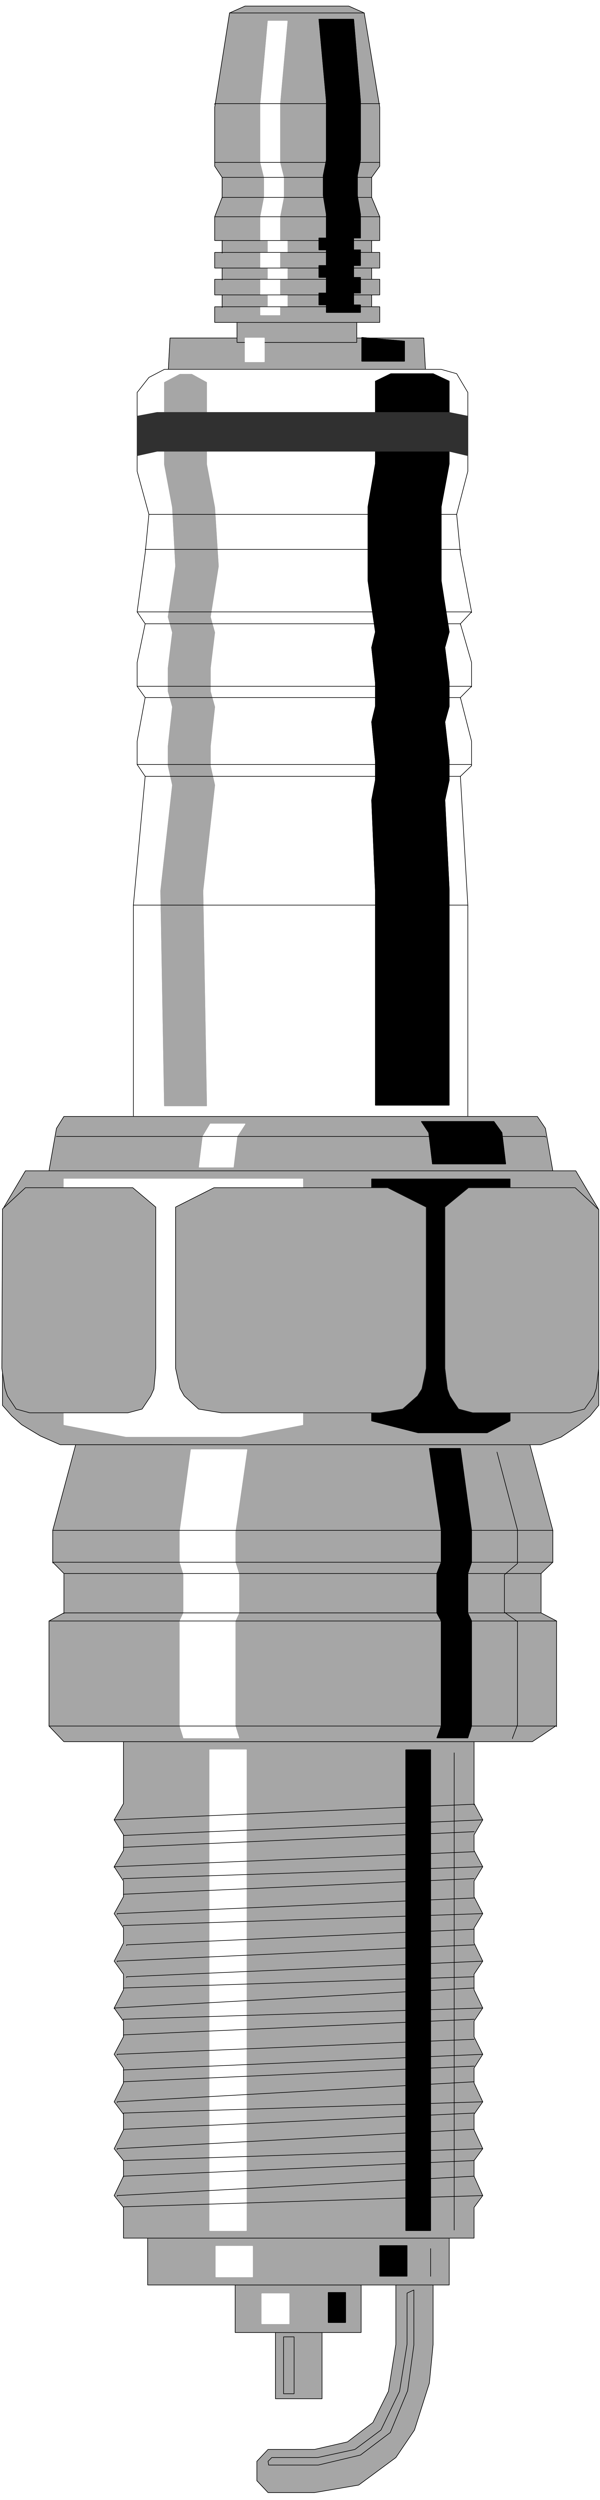 <svg width="958.641" height="3989.578" viewBox="0 0 718.98 2992.184" xmlns="http://www.w3.org/2000/svg"><rect x="0" y="0" width="718.98" height="2992.184" fill="#808080" stroke="none"/><defs><clipPath id="a"><path d="M0 0h718.98v2993H0Zm0 0"/></clipPath><clipPath id="b"><path d="M0 0h718.98v2992.184H0Zm0 0"/></clipPath></defs><g clip-path="url(#a)"><path style="fill:#fff;fill-opacity:1;fill-rule:nonzero;stroke:none" d="M0 2992.184h718.98V-.961H0Zm0 0"/></g><g clip-path="url(#b)"><path style="fill:#fff;fill-opacity:1;fill-rule:evenodd;stroke:#fff;stroke-width:.14;stroke-linecap:square;stroke-linejoin:bevel;stroke-miterlimit:10;stroke-opacity:1" d="M0 .5h138V575H0Zm0 0" transform="matrix(5.21 0 0 -5.21 0 2994.79)"/></g><path style="fill:#a6a6a6;fill-opacity:1;fill-rule:evenodd;stroke:#a6a6a6;stroke-width:.14;stroke-linecap:square;stroke-linejoin:bevel;stroke-miterlimit:10;stroke-opacity:1" d="M63.36 38.99V23.77h10.71v15.22zm0 0" transform="matrix(5.21 0 0 -5.21 0 2994.79)"/><path style="fill:none;stroke:#000;stroke-width:.14;stroke-linecap:square;stroke-linejoin:bevel;stroke-miterlimit:10;stroke-opacity:1" d="M63.36 38.99V23.77h10.71v15.22zm0 0" transform="matrix(5.21 0 0 -5.21 0 2994.79)"/><path style="fill:#a6a6a6;fill-opacity:1;fill-rule:evenodd;stroke:#a6a6a6;stroke-width:.14;stroke-linecap:square;stroke-linejoin:bevel;stroke-miterlimit:10;stroke-opacity:1" d="M54.09 49.91V38.99h28.97v10.92zm0 0" transform="matrix(5.21 0 0 -5.21 0 2994.79)"/><path style="fill:none;stroke:#000;stroke-width:.14;stroke-linecap:square;stroke-linejoin:bevel;stroke-miterlimit:10;stroke-opacity:1" d="M54.09 49.91V38.99h28.97v10.92zm0 0" transform="matrix(5.21 0 0 -5.21 0 2994.79)"/><path style="fill:#a6a6a6;fill-opacity:1;fill-rule:evenodd;stroke:#a6a6a6;stroke-width:.14;stroke-linecap:square;stroke-linejoin:bevel;stroke-miterlimit:10;stroke-opacity:1" d="M33.96 60.68V49.91h69.36v10.77zm0 0" transform="matrix(5.21 0 0 -5.21 0 2994.79)"/><path style="fill:none;stroke:#000;stroke-width:.14;stroke-linecap:square;stroke-linejoin:bevel;stroke-miterlimit:10;stroke-opacity:1" d="M33.96 60.68V49.91h69.36v10.77zm0 0" transform="matrix(5.21 0 0 -5.21 0 2994.79)"/><path style="fill:#a6a6a6;fill-opacity:1;fill-rule:evenodd;stroke:#a6a6a6;stroke-width:.14;stroke-linecap:square;stroke-linejoin:bevel;stroke-miterlimit:10;stroke-opacity:1" d="M28.4 174.72V160.5l-2.14-3.74 2.14-3.44v-3.59l-2.14-3.74 2.14-3.3v-3.59l-2.14-3.88 2.14-3.3v-3.45l-2.14-4.17 2.14-3.01v-3.59l-2.14-4.17 2.14-3.01v-3.59l-2.14-4.03 2.14-3.16V96.3l-2.14-4.31 2.14-2.87v-3.59l-2.14-4.31 2.14-2.73V74.9l-2.14-4.45 2.14-2.73v-7.04h80.63v7.04l2 2.73-2 4.45v3.59l2 2.73-2 4.31v3.59l2 2.87-2 4.31v3.44l2 3.16-2 4.03v3.59l2 3.01-2 4.17v3.59l2 3.01-2 4.17v3.45l2 3.3-2 3.88v3.59l2 3.3-2 3.74v3.59l2 3.44-2 3.74v14.22zm0 0" transform="matrix(5.21 0 0 -5.21 0 2994.79)"/><path style="fill:none;stroke:#000;stroke-width:.14;stroke-linecap:square;stroke-linejoin:bevel;stroke-miterlimit:10;stroke-opacity:1" d="M28.4 174.72V160.5l-2.14-3.74 2.14-3.44v-3.59l-2.14-3.74 2.14-3.3v-3.59l-2.14-3.88 2.14-3.3v-3.45l-2.14-4.17 2.14-3.01v-3.59l-2.14-4.17 2.14-3.01v-3.59l-2.14-4.03 2.14-3.16V96.3l-2.14-4.31 2.14-2.87v-3.59l-2.14-4.31 2.14-2.73V74.9l-2.14-4.45 2.14-2.73v-7.04h80.63v7.04l2 2.73-2 4.45v3.59l2 2.73-2 4.31v3.59l2 2.87-2 4.31v3.44l2 3.16-2 4.03v3.59l2 3.01-2 4.17v3.59l2 3.01-2 4.17v3.45l2 3.3-2 3.88v3.59l2 3.3-2 3.74v3.59l2 3.44-2 3.74v14.22zm0 0" transform="matrix(5.21 0 0 -5.21 0 2994.79)"/><path style="fill:#a6a6a6;fill-opacity:1;fill-rule:evenodd;stroke:#a6a6a6;stroke-width:.14;stroke-linecap:square;stroke-linejoin:bevel;stroke-miterlimit:10;stroke-opacity:1" d="m17.41 242.94-5.28-19.68v-7.32l2.57-2.59v-9.05l-3.43-1.86v-24.13l3.43-3.59h107.74l5.57 3.73v23.99l-3.57 1.86v9.05l2.71 2.59v7.32l-5.28 19.68zm0 0" transform="matrix(5.21 0 0 -5.21 0 2994.79)"/><path style="fill:none;stroke:#000;stroke-width:.14;stroke-linecap:square;stroke-linejoin:bevel;stroke-miterlimit:10;stroke-opacity:1" d="m17.41 242.94-5.28-19.68v-7.32l2.57-2.59v-9.05l-3.43-1.86v-24.13l3.43-3.59h107.74l5.57 3.73v23.99l-3.57 1.86v9.05l2.71 2.59v7.32l-5.28 19.68zm0 0" transform="matrix(5.21 0 0 -5.21 0 2994.79)"/><path style="fill:#a6a6a6;fill-opacity:1;fill-rule:evenodd;stroke:#a6a6a6;stroke-width:.14;stroke-linecap:square;stroke-linejoin:bevel;stroke-miterlimit:10;stroke-opacity:1" d="M5.85 305.85h126.58l5.28-8.91v-44.95l-1.99-2.44-2.43-2.01-4.28-2.88-4.57-1.72H13.84l-4.56 2.01-4.29 2.59-2.28 2.01-2.14 2.44v44.95zm0 0" transform="matrix(5.21 0 0 -5.21 0 2994.79)"/><path style="fill:none;stroke:#000;stroke-width:.14;stroke-linecap:square;stroke-linejoin:bevel;stroke-miterlimit:10;stroke-opacity:1" d="M5.85 305.85h126.58l5.28-8.91v-44.95l-1.99-2.44-2.43-2.01-4.28-2.88-4.57-1.72H13.84l-4.56 2.01-4.29 2.59-2.28 2.01-2.14 2.44v44.95zm0 0" transform="matrix(5.21 0 0 -5.21 0 2994.79)"/><path style="fill:#a6a6a6;fill-opacity:1;fill-rule:evenodd;stroke:#a6a6a6;stroke-width:.14;stroke-linecap:square;stroke-linejoin:bevel;stroke-miterlimit:10;stroke-opacity:1" d="m11.27 305.85 1.72 9.76 1.71 2.73h108.89l1.85-2.73 1.71-9.76zm0 0" transform="matrix(5.21 0 0 -5.21 0 2994.79)"/><path style="fill:none;stroke:#000;stroke-width:.14;stroke-linecap:square;stroke-linejoin:bevel;stroke-miterlimit:10;stroke-opacity:1" d="m11.27 305.85 1.72 9.76 1.71 2.73h108.89l1.85-2.73 1.71-9.76zm0 0" transform="matrix(5.21 0 0 -5.21 0 2994.79)"/><path style="fill:#a6a6a6;fill-opacity:1;fill-rule:evenodd;stroke:#a6a6a6;stroke-width:.14;stroke-linecap:square;stroke-linejoin:bevel;stroke-miterlimit:10;stroke-opacity:1" d="M38.67 488.97H97.9l-.43 8.19H39.1Zm0 0" transform="matrix(5.21 0 0 -5.21 0 2994.79)"/><path style="fill:none;stroke:#000;stroke-width:.14;stroke-linecap:square;stroke-linejoin:bevel;stroke-miterlimit:10;stroke-opacity:1" d="M38.67 488.97H97.9l-.43 8.19H39.1Zm0 0" transform="matrix(5.21 0 0 -5.21 0 2994.79)"/><path style="fill:#a6a6a6;fill-opacity:1;fill-rule:evenodd;stroke:#a6a6a6;stroke-width:.14;stroke-linecap:square;stroke-linejoin:bevel;stroke-miterlimit:10;stroke-opacity:1" d="M54.51 502.47v-6.32h27.55v6.32zm0 0" transform="matrix(5.21 0 0 -5.21 0 2994.79)"/><path style="fill:none;stroke:#000;stroke-width:.14;stroke-linecap:square;stroke-linejoin:bevel;stroke-miterlimit:10;stroke-opacity:1" d="M54.51 502.47v-6.32h27.55v6.32zm0 0" transform="matrix(5.21 0 0 -5.21 0 2994.79)"/><path style="fill:#a6a6a6;fill-opacity:1;fill-rule:evenodd;stroke:#a6a6a6;stroke-width:.14;stroke-linecap:square;stroke-linejoin:bevel;stroke-miterlimit:10;stroke-opacity:1" d="M49.38 500.75v3.59h1.71v2.73h-1.71v3.59h1.71v2.58h-1.71v3.59h1.71v2.73h-1.71v5.46l1.71 4.45v4.6l-1.71 2.58v13.5l3.42 21.69 3.57 1.58H80.2l3.57-1.58 3.57-21.69v-13.5l-1.86-2.58v-4.6l1.86-4.45v-5.46h-1.86v-2.73h1.86v-3.59h-1.86v-2.58h1.86v-3.59h-1.86v-2.73h1.86v-3.59zm0 0" transform="matrix(5.21 0 0 -5.21 0 2994.79)"/><path style="fill:none;stroke:#000;stroke-width:.14;stroke-linecap:square;stroke-linejoin:bevel;stroke-miterlimit:10;stroke-opacity:1" d="M49.38 500.75v3.59h1.71v2.73h-1.71v3.59h1.71v2.58h-1.71v3.59h1.71v2.73h-1.71v5.46l1.71 4.45v4.6l-1.71 2.58v13.5l3.42 21.69 3.57 1.58H80.2l3.57-1.58 3.57-21.69v-13.5l-1.86-2.58v-4.6l1.86-4.45v-5.46h-1.86v-2.73h1.86v-3.59h-1.86v-2.58h1.86v-3.59h-1.86v-2.73h1.86v-3.59zm0 0" transform="matrix(5.21 0 0 -5.21 0 2994.79)"/><path style="fill:#fff;fill-opacity:1;fill-rule:evenodd;stroke:#fff;stroke-width:.14;stroke-linecap:square;stroke-linejoin:bevel;stroke-miterlimit:10;stroke-opacity:1" d="m61.65 569.97-1.71-18.96v-13.5l.85-3.44v-4.6l-.85-4.45v-5.46h1.71v-2.73h-1.71v-3.59h1.71v-2.58h-1.71v-3.59h1.71v-2.73h-1.71v-1.87h4.42v1.87h1.71v2.73h-1.71v3.59h1.71v2.58h-1.71v3.59h1.71v2.73h-1.71v5.46l.86 4.45v4.6l-.86 3.44v13.5l1.71 18.96zm0 0" transform="matrix(5.21 0 0 -5.21 0 2994.79)"/><path style="fill:none;stroke:#fff;stroke-width:.14;stroke-linecap:square;stroke-linejoin:bevel;stroke-miterlimit:10;stroke-opacity:1" d="m61.65 569.97-1.71-18.96v-13.5l.85-3.44v-4.6l-.85-4.45v-5.46h1.71v-2.73h-1.71v-3.59h1.71v-2.58h-1.71v-3.59h1.71v-2.73h-1.71v-1.87h4.42v1.87h1.71v2.73h-1.71v3.59h1.71v2.58h-1.71v3.59h1.71v2.73h-1.71v5.46l.86 4.45v4.6l-.86 3.44v13.5l1.71 18.96zm0 0" transform="matrix(5.21 0 0 -5.21 0 2994.79)"/><path style="fill:#fff;fill-opacity:1;fill-rule:evenodd;stroke:#fff;stroke-width:.14;stroke-linecap:square;stroke-linejoin:bevel;stroke-miterlimit:10;stroke-opacity:1" d="M56.37 491.7v5.46h4.42v-5.46zm0 0" transform="matrix(5.21 0 0 -5.21 0 2994.79)"/><path style="fill:none;stroke:#fff;stroke-width:.14;stroke-linecap:square;stroke-linejoin:bevel;stroke-miterlimit:10;stroke-opacity:1" d="M56.37 491.7v5.46h4.42v-5.46zm0 0" transform="matrix(5.21 0 0 -5.21 0 2994.79)"/><path style="fill:none;stroke:#000;stroke-width:.14;stroke-linecap:square;stroke-linejoin:bevel;stroke-miterlimit:10;stroke-opacity:1" d="M104.46 172.13V62.55m-5.42-4.31v-6.32" transform="matrix(5.21 0 0 -5.21 0 2994.79)"/><path style="fill:#000;fill-opacity:1;fill-rule:evenodd;stroke:#000;stroke-width:.14;stroke-linecap:square;stroke-linejoin:bevel;stroke-miterlimit:10;stroke-opacity:1" d="M83.2 491.84v5.46l9.85-.86v-4.6zm0 0" transform="matrix(5.21 0 0 -5.21 0 2994.79)"/><path style="fill:none;stroke:#000;stroke-width:.14;stroke-linecap:square;stroke-linejoin:bevel;stroke-miterlimit:10;stroke-opacity:1" d="M83.2 491.84v5.46l9.85-.86v-4.6zm0 0" transform="matrix(5.21 0 0 -5.21 0 2994.79)"/><path style="fill:#000;fill-opacity:1;fill-rule:evenodd;stroke:#000;stroke-width:.14;stroke-linecap:square;stroke-linejoin:bevel;stroke-miterlimit:10;stroke-opacity:1" d="m81.34 570.4 1.57-18.81v-13.5l-.71-3.59v-4.6l.71-4.31v-5.45h-1.57v-2.73h1.57v-3.59h-1.57v-2.73h1.57v-3.59h-1.57v-2.73h1.57v-1.73h-7.85v1.73h-1.71v2.73h1.71v3.59h-1.71v2.73h1.71v3.59h-1.71v2.73h1.71v5.45l-.71 4.31v4.6l.71 3.59v13.5l-1.71 18.81zm0 0" transform="matrix(5.21 0 0 -5.21 0 2994.79)"/><path style="fill:none;stroke:#000;stroke-width:.14;stroke-linecap:square;stroke-linejoin:bevel;stroke-miterlimit:10;stroke-opacity:1" d="m81.34 570.4 1.57-18.81v-13.5l-.71-3.59v-4.6l.71-4.31v-5.45h-1.57v-2.73h1.57v-3.59h-1.57v-2.73h1.57v-3.59h-1.57v-2.73h1.57v-1.73h-7.85v1.73h-1.71v2.73h1.71v3.59h-1.71v2.73h1.71v3.59h-1.71v2.73h1.71v5.45l-.71 4.31v4.6l.71 3.59v13.5l-1.71 18.81zm0 0" transform="matrix(5.21 0 0 -5.21 0 2994.79)"/><path style="fill:#fff;fill-opacity:1;fill-rule:evenodd;stroke:#fff;stroke-width:.14;stroke-linecap:square;stroke-linejoin:bevel;stroke-miterlimit:10;stroke-opacity:1" d="M30.68 318.34h76.92v48.55l-1.71 29.58 2.57 2.45v5.6l-2.57 10.05 2.57 2.59v5.45l-2.57 8.91 2.57 2.73-2.57 13.5-.86 8.9 2.57 9.91v18.1l-2.57 4.31-3.56 1H37.82l-3.57-1.86-2.71-3.45v-18.1l2.71-9.91-.86-8.9-1.85-13.5 1.85-2.73-1.85-8.91v-5.45l1.85-2.59-1.85-10.05v-5.32l1.85-2.73-2.71-29.58zm0 0" transform="matrix(5.21 0 0 -5.21 0 2994.79)"/><path style="fill:none;stroke:#000;stroke-width:.14;stroke-linecap:square;stroke-linejoin:bevel;stroke-miterlimit:10;stroke-opacity:1" d="M30.68 318.34h76.92v48.55l-1.71 29.58 2.57 2.45v5.6l-2.57 10.05 2.57 2.59v5.45l-2.57 8.91 2.57 2.73-2.57 13.5-.86 8.9 2.57 9.91v18.1l-2.57 4.31-3.56 1H37.82l-3.57-1.86-2.71-3.45v-18.1l2.71-9.91-.86-8.9-1.85-13.5 1.85-2.73-1.85-8.91v-5.45l1.85-2.59-1.85-10.05v-5.32l1.85-2.73-2.71-29.58zm20.41 215.73h34.39v-.15m0-4.45H51.09v-.14m0-9.77h34.39v-.14m0-2.59H51.09v-.14m0-3.45h34.39v-.14m0-2.44H51.09v-.15m0-3.44h34.39v-.15m0-2.58H51.09v-.15m-1.71 33.32h37.96v-.14m0 13.64H49.38v-.14m3.42 20.97h30.97v-.14m-34.39-46.68h37.96v-.15" transform="matrix(5.21 0 0 -5.21 0 2994.79)"/><path style="fill:#a6a6a6;fill-opacity:1;fill-rule:evenodd;stroke:#a6a6a6;stroke-width:.14;stroke-linecap:square;stroke-linejoin:bevel;stroke-miterlimit:10;stroke-opacity:1" d="m37.82 320.78-.86 49.41 2.71 24.27-1 4.46v4.45l1 9.05-1 3.59v5.31l1 8.19-1 3.59 1.72 11.63-.72 13.5-1.85 9.91v18.82l3.57 1.87h2.71l3.42-1.87v-18.82l1.86-9.91.85-13.5-1.85-11.63 1-3.59-1-8.19v-5.31l1-3.59-1-9.05v-4.45l1-4.46-2.71-24.27.85-49.41zm0 0" transform="matrix(5.21 0 0 -5.21 0 2994.79)"/><path style="fill:none;stroke:#a6a6a6;stroke-width:.14;stroke-linecap:square;stroke-linejoin:bevel;stroke-miterlimit:10;stroke-opacity:1" d="m37.82 320.78-.86 49.41 2.71 24.27-1 4.46v4.45l1 9.05-1 3.59v5.31l1 8.19-1 3.59 1.72 11.63-.72 13.5-1.85 9.91v18.82l3.57 1.87h2.71l3.42-1.87v-18.82l1.86-9.91.85-13.5-1.85-11.63 1-3.59-1-8.19v-5.31l1-3.59-1-9.05v-4.45l1-4.46-2.71-24.27.85-49.41zm0 0" transform="matrix(5.21 0 0 -5.21 0 2994.79)"/><path style="fill:#000;fill-opacity:1;fill-rule:evenodd;stroke:#000;stroke-width:.14;stroke-linecap:square;stroke-linejoin:bevel;stroke-miterlimit:10;stroke-opacity:1" d="M103.32 320.93v49.4l-1 20.69 1 4.59v4.45l-1 8.91 1 3.59v5.46l-1 8.04 1 3.59-1.85 11.78v16.95l1.85 9.91v18.96l-3.71 1.72h-9.7l-3.57-1.72v-18.96l-1.71-9.91v-16.95l1.71-11.78-.86-3.59.86-8.04v-5.46l-.86-3.59.86-8.91v-4.45l-.86-4.59.86-20.69v-49.4zm0 0" transform="matrix(5.21 0 0 -5.21 0 2994.79)"/><path style="fill:none;stroke:#000;stroke-width:.14;stroke-linecap:square;stroke-linejoin:bevel;stroke-miterlimit:10;stroke-opacity:1" d="M103.32 320.93v49.4l-1 20.69 1 4.59v4.45l-1 8.91 1 3.59v5.46l-1 8.04 1 3.59-1.85 11.78v16.95l1.85 9.91v18.96l-3.71 1.72h-9.7l-3.57-1.72v-18.96l-1.71-9.91v-16.95l1.71-11.78-.86-3.59.86-8.04v-5.46l-.86-3.59.86-8.91v-4.45l-.86-4.59.86-20.69v-49.4zm0 0" transform="matrix(5.21 0 0 -5.21 0 2994.79)"/><path style="fill:#303030;fill-opacity:1;fill-rule:evenodd;stroke:#303030;stroke-width:.14;stroke-linecap:square;stroke-linejoin:bevel;stroke-miterlimit:10;stroke-opacity:1" d="m31.54 470.15 4.57 1.01h67.21l4.28-1.01v9.05l-4.28.86H36.11l-4.57-.86zm0 0" transform="matrix(5.21 0 0 -5.21 0 2994.79)"/><path style="fill:none;stroke:#303030;stroke-width:.14;stroke-linecap:square;stroke-linejoin:bevel;stroke-miterlimit:10;stroke-opacity:1" d="m31.54 470.15 4.57 1.01h67.21l4.28-1.01v9.05l-4.28.86H36.11l-4.57-.86zm0 0" transform="matrix(5.21 0 0 -5.21 0 2994.79)"/><path style="fill:none;stroke:#000;stroke-width:.14;stroke-linecap:square;stroke-linejoin:bevel;stroke-miterlimit:10;stroke-opacity:1" d="M33.39 431.52h72.5v-.14m-72.5-16.81h72.5v-.14m-72.5-17.96h72.5v-.14m-74.35 2.87h76.92v-.14m-76.92 18.1h76.92v-.15m-76.92 17.24h76.92v-.15m-74.21 22.55h70.78v-.14m-71.64-7.9h72.5v-.14m-75.21-81.58h76.92v-.15" transform="matrix(5.21 0 0 -5.21 0 2994.79)"/><path style="fill:#a6a6a6;fill-opacity:1;fill-rule:evenodd;stroke:#a6a6a6;stroke-width:.14;stroke-linecap:square;stroke-linejoin:bevel;stroke-miterlimit:10;stroke-opacity:1" d="M91.05 49.91V36.26l-1.71-10.77-3.57-7.18-5.85-4.45-7.57-1.73h-10.7L59.08 9.4V4.95l2.57-2.73h10.7l10.14 1.73 8.56 6.32 4.28 6.32 3.42 10.77.86 8.9v13.65zm0 0" transform="matrix(5.21 0 0 -5.21 0 2994.79)"/><path style="fill:none;stroke:#000;stroke-width:.14;stroke-linecap:square;stroke-linejoin:bevel;stroke-miterlimit:10;stroke-opacity:1" d="M91.05 49.91V36.26l-1.71-10.77-3.57-7.18-5.85-4.45-7.57-1.73h-10.7L59.08 9.4V4.95l2.57-2.73h10.7l10.14 1.73 8.56 6.32 4.28 6.32 3.42 10.77.86 8.9v13.65zm0 0" transform="matrix(5.21 0 0 -5.21 0 2994.79)"/><path style="fill:#a6a6a6;fill-opacity:1;fill-rule:evenodd;stroke:#a6a6a6;stroke-width:.14;stroke-linecap:square;stroke-linejoin:bevel;stroke-miterlimit:10;stroke-opacity:1" d="M62.51 10.27h10.56l8.56 1.86 5.99 4.46 4.28 8.9 1.72 10.77v11.78l1.57.72V36.12l-1.43-10.49-4-9.62-6.85-5.17-9.7-2.3H61.79l-.14.86zm0 0" transform="matrix(5.21 0 0 -5.21 0 2994.79)"/><path style="fill:none;stroke:#000;stroke-width:.14;stroke-linecap:square;stroke-linejoin:bevel;stroke-miterlimit:10;stroke-opacity:1" d="M62.51 10.27h10.56l8.56 1.86 5.99 4.46 4.28 8.9 1.72 10.77v11.78l1.57.72V36.12l-1.43-10.49-4-9.62-6.85-5.17-9.7-2.3H61.79l-.14.86zm0 0" transform="matrix(5.21 0 0 -5.21 0 2994.79)"/><path style="fill:#a6a6a6;fill-opacity:1;fill-rule:evenodd;stroke:#a6a6a6;stroke-width:.14;stroke-linecap:square;stroke-linejoin:bevel;stroke-miterlimit:10;stroke-opacity:1" d="M65.22 37.99V24.92h2.42v13.07zm0 0" transform="matrix(5.21 0 0 -5.21 0 2994.79)"/><path style="fill:none;stroke:#000;stroke-width:.14;stroke-linecap:square;stroke-linejoin:bevel;stroke-miterlimit:10;stroke-opacity:1" d="M65.22 37.99V24.92h2.42v13.07zm0 0" transform="matrix(5.21 0 0 -5.21 0 2994.79)"/><path style="fill:#fff;fill-opacity:1;fill-rule:evenodd;stroke:#fff;stroke-width:.14;stroke-linecap:square;stroke-linejoin:bevel;stroke-miterlimit:10;stroke-opacity:1" d="M60.22 47.9V41h6.28v6.9zm0 0" transform="matrix(5.21 0 0 -5.21 0 2994.79)"/><path style="fill:none;stroke:#fff;stroke-width:.14;stroke-linecap:square;stroke-linejoin:bevel;stroke-miterlimit:10;stroke-opacity:1" d="M60.22 47.9V41h6.28v6.9zm0 0" transform="matrix(5.21 0 0 -5.21 0 2994.79)"/><path style="fill:#fff;fill-opacity:1;fill-rule:evenodd;stroke:#fff;stroke-width:.14;stroke-linecap:square;stroke-linejoin:bevel;stroke-miterlimit:10;stroke-opacity:1" d="M49.66 58.81v-7.04h8.42v7.04zm0 0" transform="matrix(5.21 0 0 -5.21 0 2994.79)"/><path style="fill:none;stroke:#fff;stroke-width:.14;stroke-linecap:square;stroke-linejoin:bevel;stroke-miterlimit:10;stroke-opacity:1" d="M49.66 58.81v-7.04h8.42v7.04zm0 0" transform="matrix(5.21 0 0 -5.21 0 2994.79)"/><path style="fill:#fff;fill-opacity:1;fill-rule:evenodd;stroke:#fff;stroke-width:.14;stroke-linecap:square;stroke-linejoin:bevel;stroke-miterlimit:10;stroke-opacity:1" d="M56.66 172.85h-8.42V62.4h8.42zm0 0" transform="matrix(5.21 0 0 -5.21 0 2994.79)"/><path style="fill:none;stroke:#fff;stroke-width:.14;stroke-linecap:square;stroke-linejoin:bevel;stroke-miterlimit:10;stroke-opacity:1" d="M56.66 172.85h-8.42V62.4h8.42zm0 0" transform="matrix(5.21 0 0 -5.21 0 2994.79)"/><path style="fill:#fff;fill-opacity:1;fill-rule:evenodd;stroke:#fff;stroke-width:.14;stroke-linecap:square;stroke-linejoin:bevel;stroke-miterlimit:10;stroke-opacity:1" d="m43.95 241.79-2.56-18.81v-7.04l.85-2.73v-8.91l-.85-1.86v-24.13l.85-2.73h12.7l-.85 2.73v24.13l.85 1.86v8.91l-.85 2.73v7.04l2.71 18.81zm0 0" transform="matrix(5.21 0 0 -5.21 0 2994.79)"/><path style="fill:none;stroke:#fff;stroke-width:.14;stroke-linecap:square;stroke-linejoin:bevel;stroke-miterlimit:10;stroke-opacity:1" d="m43.95 241.79-2.56-18.81v-7.04l.85-2.73v-8.91l-.85-1.86v-24.13l.85-2.73h12.7l-.85 2.73v24.13l.85 1.86v8.91l-.85 2.73v7.04l2.71 18.81zm0 0" transform="matrix(5.21 0 0 -5.21 0 2994.79)"/><path style="fill:#fff;fill-opacity:1;fill-rule:evenodd;stroke:#fff;stroke-width:.14;stroke-linecap:square;stroke-linejoin:bevel;stroke-miterlimit:10;stroke-opacity:1" d="M14.7 303.98h54.94v-56.44l-14.27-2.73h-26.4l-14.27 2.73zm0 0" transform="matrix(5.21 0 0 -5.21 0 2994.79)"/><path style="fill:none;stroke:#fff;stroke-width:.14;stroke-linecap:square;stroke-linejoin:bevel;stroke-miterlimit:10;stroke-opacity:1" d="M14.7 303.98h54.94v-56.44l-14.27-2.73h-26.4l-14.27 2.73zm0 0" transform="matrix(5.21 0 0 -5.21 0 2994.79)"/><path style="fill:#fff;fill-opacity:1;fill-rule:evenodd;stroke:#fff;stroke-width:.14;stroke-linecap:square;stroke-linejoin:bevel;stroke-miterlimit:10;stroke-opacity:1" d="m48.38 316.62-1.71-2.87-.86-7.04h7.85l.85 7.04 1.86 2.87zm0 0" transform="matrix(5.21 0 0 -5.21 0 2994.79)"/><path style="fill:none;stroke:#fff;stroke-width:.14;stroke-linecap:square;stroke-linejoin:bevel;stroke-miterlimit:10;stroke-opacity:1" d="m48.38 316.62-1.71-2.87-.86-7.04h7.85l.85 7.04 1.86 2.87zm0 0" transform="matrix(5.21 0 0 -5.21 0 2994.79)"/><path style="fill:#000;fill-opacity:1;fill-rule:evenodd;stroke:#000;stroke-width:.14;stroke-linecap:square;stroke-linejoin:bevel;stroke-miterlimit:10;stroke-opacity:1" d="M75.49 48.18v-6.89h4v6.89zm0 0" transform="matrix(5.21 0 0 -5.21 0 2994.79)"/><path style="fill:none;stroke:#000;stroke-width:.14;stroke-linecap:square;stroke-linejoin:bevel;stroke-miterlimit:10;stroke-opacity:1" d="M75.49 48.18v-6.89h4v6.89zm0 0" transform="matrix(5.21 0 0 -5.21 0 2994.79)"/><path style="fill:#000;fill-opacity:1;fill-rule:evenodd;stroke:#000;stroke-width:.14;stroke-linecap:square;stroke-linejoin:bevel;stroke-miterlimit:10;stroke-opacity:1" d="M87.34 58.96v-7.04h6.28v7.04zm0 0" transform="matrix(5.21 0 0 -5.21 0 2994.79)"/><path style="fill:none;stroke:#000;stroke-width:.14;stroke-linecap:square;stroke-linejoin:bevel;stroke-miterlimit:10;stroke-opacity:1" d="M87.34 58.96v-7.04h6.28v7.04zm0 0" transform="matrix(5.21 0 0 -5.21 0 2994.79)"/><path style="fill:#000;fill-opacity:1;fill-rule:evenodd;stroke:#000;stroke-width:.14;stroke-linecap:square;stroke-linejoin:bevel;stroke-miterlimit:10;stroke-opacity:1" d="M99.04 172.85h-5.71V62.4h5.71zm0 0" transform="matrix(5.21 0 0 -5.21 0 2994.79)"/><path style="fill:none;stroke:#000;stroke-width:.14;stroke-linecap:square;stroke-linejoin:bevel;stroke-miterlimit:10;stroke-opacity:1" d="M99.04 172.85h-5.71V62.4h5.71zm0 0" transform="matrix(5.21 0 0 -5.21 0 2994.79)"/><path style="fill:#000;fill-opacity:1;fill-rule:evenodd;stroke:#000;stroke-width:.14;stroke-linecap:square;stroke-linejoin:bevel;stroke-miterlimit:10;stroke-opacity:1" d="m105.89 242.08 2.57-18.82v-7.32l-.86-2.59v-9.05l.86-1.86v-24.13l-.86-2.73h-7.13l1 2.73v24.13l-1 1.86v9.05l1 2.59v7.32l-2.72 18.82zm0 0" transform="matrix(5.21 0 0 -5.21 0 2994.79)"/><path style="fill:none;stroke:#000;stroke-width:.14;stroke-linecap:square;stroke-linejoin:bevel;stroke-miterlimit:10;stroke-opacity:1" d="m105.89 242.08 2.57-18.82v-7.32l-.86-2.59v-9.05l.86-1.86v-24.13l-.86-2.73h-7.13l1 2.73v24.13l-1 1.86v9.05l1 2.59v7.32l-2.72 18.82zm0 0" transform="matrix(5.21 0 0 -5.21 0 2994.79)"/><path style="fill:#000;fill-opacity:1;fill-rule:evenodd;stroke:#000;stroke-width:.14;stroke-linecap:square;stroke-linejoin:bevel;stroke-miterlimit:10;stroke-opacity:1" d="M85.48 303.98V248.4l10.71-2.73h15.84l5.28 2.73v55.58zm0 0" transform="matrix(5.21 0 0 -5.21 0 2994.79)"/><path style="fill:none;stroke:#000;stroke-width:.14;stroke-linecap:square;stroke-linejoin:bevel;stroke-miterlimit:10;stroke-opacity:1" d="M85.48 303.98V248.4l10.71-2.73h15.84l5.28 2.73v55.58zm0 0" transform="matrix(5.21 0 0 -5.21 0 2994.79)"/><path style="fill:#000;fill-opacity:1;fill-rule:evenodd;stroke:#000;stroke-width:.14;stroke-linecap:square;stroke-linejoin:bevel;stroke-miterlimit:10;stroke-opacity:1" d="m113.6 317.19 1.85-2.58.86-7.18H99.47l-.86 7.18-1.71 2.58zm0 0" transform="matrix(5.21 0 0 -5.21 0 2994.79)"/><path style="fill:none;stroke:#000;stroke-width:.14;stroke-linecap:square;stroke-linejoin:bevel;stroke-miterlimit:10;stroke-opacity:1" d="m113.6 317.19 1.85-2.58.86-7.18H99.47l-.86 7.18-1.71 2.58zm-33.68-17.81H49.38l-6.42-2.73v-35.47l.85-4.17v-.14M26.26 156.76l82.77 3.59v-.14m2-3.45-82.63-3.59v-.14m80.63 1.01-80.63-3.6v-.14m80.63-.86-82.77-3.45v-.14m84.77.14-82.63-2.73v-.14m80.63.14-80.63-3.59v-.14m80.63-.72-82.06-3.59v-.14m84.06.14-82.63-2.73v-.14m80.63-.72-79.92-3.59v-.14m79.92.14-82.06-3.74v-.14m84.06.14-81.92-3.59v-.14m79.92.14-80.63-2.58v-.14m80.63.14-82.77-4.6v-.14m84.77.14-82.63-2.58v-.15m80.63.15-80.63-3.59v-.15m80.63-.86-82.06-3.45v-.14m84.06.14L28.4 99.31v-.14m80.63 1.01L28.4 96.59v-.15m80.63.15-82.06-4.6v-.14m84.06.14L28.4 89.4v-.14m80.63.14L28.4 85.67v-.14m80.63.14-82.06-4.45v-.15m84.06.15L28.4 78.49v-.15m80.63.15L28.4 74.9v-.15m80.63.15-82.06-4.45v-.15m84.06.15L28.4 67.86v-.14M12.13 223.26h115.02v-.14m0-7.18H12.13v-.15m2.57-2.44h109.74v-.14m0-8.91H14.7v-.14m-3.43-1.72h116.74v-.15M11.27 178.31h116.74v-.15" transform="matrix(5.21 0 0 -5.21 0 2994.79)"/><path style="fill:none;stroke:#000;stroke-width:.14;stroke-linecap:square;stroke-linejoin:bevel;stroke-miterlimit:10;stroke-opacity:1" d="m114.31 241.22 4.71-17.81v-7.76l-3-2.58v-8.62l3-2.16V178.6l-1.14-3.02v-.14M12.99 313.75h112.45v-.15" transform="matrix(5.21 0 0 -5.21 0 2994.79)"/><path style="fill:#a6a6a6;fill-opacity:1;fill-rule:evenodd;stroke:#a6a6a6;stroke-width:.14;stroke-linecap:square;stroke-linejoin:bevel;stroke-miterlimit:10;stroke-opacity:1" d="M5.85 301.97h24.69l5.28-4.45v-37.06l-.43-4.74-.71-1.58-2-3.01-3.28-.87H6.85l-3.14.87-2 3.01-.57 1.73-.71 4.59.14 36.63zm0 0" transform="matrix(5.21 0 0 -5.21 0 2994.79)"/><path style="fill:none;stroke:#000;stroke-width:.14;stroke-linecap:square;stroke-linejoin:bevel;stroke-miterlimit:10;stroke-opacity:1" d="M5.85 301.97h24.69l5.28-4.45v-37.06l-.43-4.74-.71-1.58-2-3.01-3.28-.87H6.85l-3.14.87-2 3.01-.57 1.73-.71 4.59.14 36.63zm0 0" transform="matrix(5.21 0 0 -5.21 0 2994.79)"/><path style="fill:#a6a6a6;fill-opacity:1;fill-rule:evenodd;stroke:#a6a6a6;stroke-width:.14;stroke-linecap:square;stroke-linejoin:bevel;stroke-miterlimit:10;stroke-opacity:1" d="M49.23 301.97h39.96l8.85-4.45v-37.06l-1-4.74-1-1.58-3.42-3.01-5.14-.87H50.95l-5.28.87-3.29 3.01-.99 1.73-1 4.59v37.06zm0 0" transform="matrix(5.21 0 0 -5.21 0 2994.79)"/><path style="fill:none;stroke:#000;stroke-width:.14;stroke-linecap:square;stroke-linejoin:bevel;stroke-miterlimit:10;stroke-opacity:1" d="M49.23 301.97h39.96l8.85-4.45v-37.06l-1-4.74-1-1.58-3.42-3.01-5.14-.87H50.95l-5.28.87-3.29 3.01-.99 1.73-1 4.59v37.06zm0 0" transform="matrix(5.21 0 0 -5.21 0 2994.79)"/><path style="fill:#a6a6a6;fill-opacity:1;fill-rule:evenodd;stroke:#a6a6a6;stroke-width:.14;stroke-linecap:square;stroke-linejoin:bevel;stroke-miterlimit:10;stroke-opacity:1" d="M132.29 301.97h-24.55l-5.42-4.45v-37.06l.57-4.74.57-1.58 2-3.01 3.28-.87h22.41l3.28.87 2.14 3.01.57 1.73.57 4.59v36.48zm0 0" transform="matrix(5.21 0 0 -5.21 0 2994.79)"/><path style="fill:none;stroke:#000;stroke-width:.14;stroke-linecap:square;stroke-linejoin:bevel;stroke-miterlimit:10;stroke-opacity:1" d="M132.29 301.97h-24.55l-5.42-4.45v-37.06l.57-4.74.57-1.58 2-3.01 3.28-.87h22.41l3.28.87 2.14 3.01.57 1.73.57 4.59v36.48zm0 0" transform="matrix(5.21 0 0 -5.21 0 2994.79)"/></svg>
